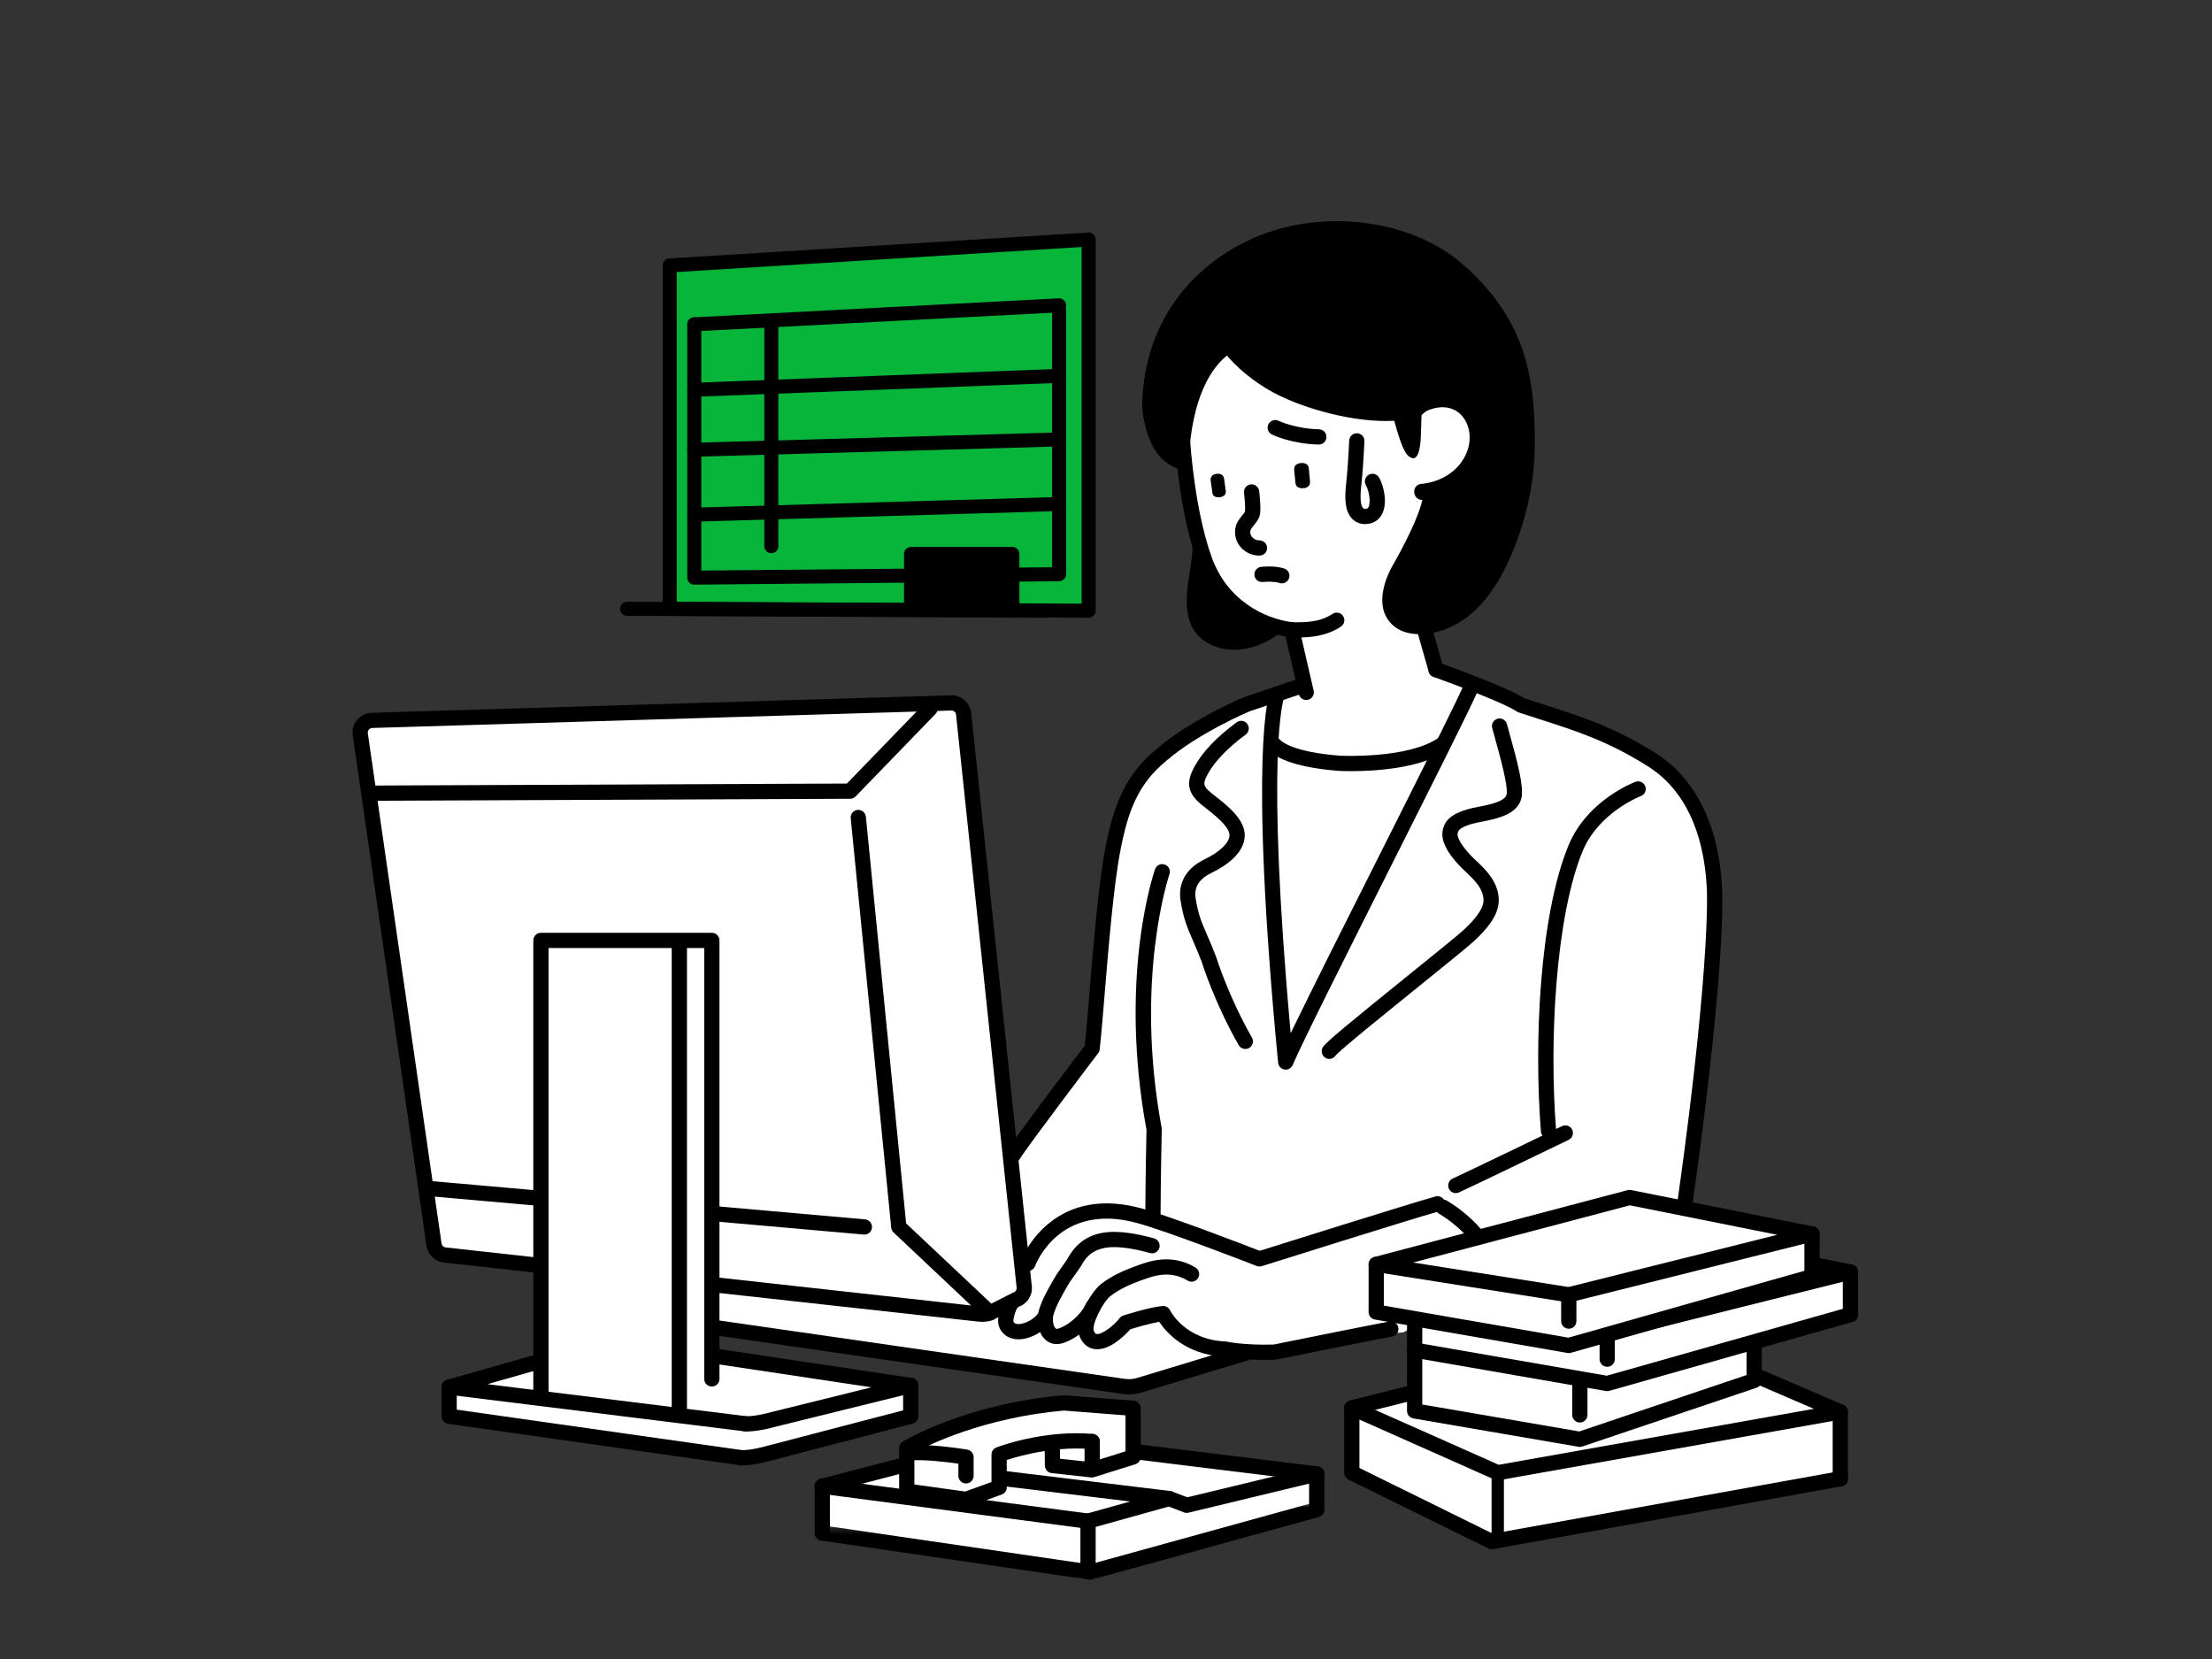 <svg xmlns="http://www.w3.org/2000/svg" xmlns:xlink="http://www.w3.org/1999/xlink" width="320" height="240" viewBox="0 0 320 240">
    <rect x="0" y="0" width="320" height="240" fill="#333333" stroke="none"/>
    <defs>
        <path id="prefix__a" d="M0.854 0.136L41.838 0.136 41.838 8 0.854 8z"/>
        <path id="prefix__c" d="M0.633 0.756L35.584 0.756 35.584 12 0.633 12z"/>
    </defs>
    <g fill="none" fill-rule="evenodd">
        <path fill="#FFF" d="M139.482 182.228L139.482 187.393 106.736 196.434 67.957 190.773 67.957 184.008 79.205 181.076 83.09 181.736 100.249 177.411z" transform="translate(51 31)"/>
        <g>
            <path fill="#FFF" d="M95.557 135.594c1.312-2.132 11.437-15.443 11.437-15.444.709-6.503 1.568-20.516 2.998-27.935 1.048-5.442 2.48-10.807 6.988-14.502 4.919-4.264 12.456-7.396 12.456-7.396l7.648-2.575 18.783-2.4s11.12 3.673 13.173 5.14c6.669 2.207 12.835 4.443 18.963 7.92 6.378 3.616 8.614 11.18 8.998 18.251l.02.416s.787 11.531-5.282 52.486l-5.324-.679-20.667 6.228-32.323 1.46-36.305-6.309-1.563-14.66zM131.796 164.216l-18.186 4.681c-.585.198-1.212.24-1.818.118l-66.298-9.172 1.599-10.802 56.049 2.481" transform="translate(51 31) translate(0 .536)"/>
            <path fill="#FFF" d="M156.96 142.61c-4.769 1.36-25.757 7.972-25.757 7.972s-13.049-6.012-17.594-6.305c-4.546-.293-10.428.114-10.428.114l-6.45 7.429c-1.168 1.299-1.834 5.515-2.193 7.28-.097.478-.029 1.01.29 1.379 1.317 1.52 4.266-.001 5.146-1.247l.241-.073c-.059 1.395.62 3.028 2.18 2.566 1.626-.481 3.81-2.2 4.69-4.18l-.165-.407.535-.161c-.9 1.488-1.642 3.395-1.242 4.406 1.145 2.896 4.733-.346 5.637-1.565 0 0 3.665-1.173 5.424-1.32 0 0 2.346 4.839 8.944 5.133 0 0 2.64.585 7.184.439 0 0 12.4-2.17 14.16-2.463l4.491-.404 13.695-7.863c-.99-4.63-8.789-10.73-8.789-10.73M157.738 76.1c-4.775 3.335-14.955 2.786-14.955 2.786-8.008-.608-9.388-2.64-9.388-2.64s-1.844 28.678 1.876 44.302L157.738 76.1zM203.646 167.733L215.229 172.716 215.229 182.393 164.793 191.483 144.56 181.513 144.56 172.131 153.357 169.93" transform="translate(51 31) translate(0 .536)"/>
            <path fill="#FFF" d="M202.767 163.192L202.767 168.175 177.548 176.679 153.65 172.574 153.65 163.777" transform="translate(51 31) translate(0 .536)"/>
            <path fill="#FFF" d="M216.695 152.481L216.695 158.641 181.506 168.611 153.649 163.777 153.649 156.881" transform="translate(51 31) translate(0 .536)"/>
            <path fill="#FFF" d="M176.204 163.043L211.392 154.244 185.001 148.968 148.347 158.645z" transform="translate(51 31) translate(0 .536)"/>
            <path fill="#000" d="M122.399 46.881c.326 4.258-3.207 11.491 2.199 14.057 3.549 1.684 8.449-.277 10.647-3.298" transform="translate(51 31) translate(0 .536)"/>
            <path fill="#000" d="M127.524 62.461c-1.137 0-2.263-.222-3.308-.718-4.426-2.1-3.68-6.864-3.081-10.69.238-1.524.463-2.963.375-4.105-.038-.49.33-.919.82-.956.503-.037.92.33.958.821.103 1.348-.137 2.886-.392 4.514-.688 4.395-.915 7.382 2.085 8.806 3.124 1.484 7.617-.368 9.544-3.018.289-.397.846-.487 1.245-.196.398.29.485.846.196 1.245-1.777 2.442-5.155 4.297-8.442 4.297" transform="translate(51 31) translate(0 .536)"/>
            <path fill="#FFF" d="M153.886 27.718c-.353-2.35-.757-4.029-.757-4.029-2.386-15.45-16.472-14.54-16.472-14.54-15.223 2.384-16.766 20.162-16.766 20.162s.363 11.853 3.39 20.216c2.16 5.967 7.372 9.404 12.6 10.051l1.624 7.286-3.75 2.053-.36 7.33s2.35 2.785 10.268 2.345c0 0 10.264 1.026 14.809-2.639l3.372-8.504-5.096-2.108-2.233-5.955-3.081-10.117s3.042-3.494 4.233-8.418c1.192-4.924-1.781-13.133-1.781-13.133" transform="translate(51 31) translate(0 .536)"/>
            <path fill="#000" d="M138.334 36.2c-.029-.31-.22-.818-1.147-.752-.969.09-.983.75-.964.95l.182 1.94c.02.206.137.655.788.738l.004.033.694-.053v-.033c.124-.036.23-.087.32-.153.158-.117.341-.34.305-.73l-.182-1.94zM126.324 39.486l-.244-1.792c-.025-.18-.17-.757-1.044-.693h-.013l-.032.004c-.592.08-.917.446-.848.952l.244 1.793c.045.329.26.708 1.026.65h.015l.044-.004c.865-.118.884-.676.852-.91M131.14 48.837c-1.038 0-2.05-.479-2.72-1.293-.652-.795-.897-1.823-.672-2.824.162-.714.598-1.248.948-1.678.155-.19.39-.479.416-.593.065-.696-.08-2.175-.143-2.687-.072-.604.359-1.154.963-1.227.593-.068 1.153.358 1.227.963.025.212.247 2.102.146 3.164-.07.752-.53 1.32-.901 1.773-.225.276-.458.562-.505.77-.097.431.068.748.224.938.257.311.647.5 1.049.49.61.01 1.115.462 1.132 1.07.018.61-.462 1.115-1.07 1.132-.032.002-.063.002-.094.002" transform="translate(51 31) translate(0 .536)"/>
            <path fill="#000" d="M126.95 18.48c-7.078 4.399-6.845 17.074-6.845 17.074-4.812-1.226-4.985-8.577-4.985-8.577.314-13.45 9.2-21.388 18.242-24.26 8.476-2.692 19.615-1.421 26.452 4.476 8.602 7.419 10.447 15.315 10.322 25.985-.057 4.776-1.13 9.656-2.863 14.095-1.75 4.488-4.673 9.508-9.389 11.346-2.046.798-5.233 1.223-6.94-.51-1.935-1.965-.912-5.239.25-7.313 0 0 3.708-6.311 4.473-9.945 0 0 1.68-8.782-.079-13.475l-7.037.39-21.602-9.286" transform="translate(51 31) translate(0 .536)"/>
            <path fill="#000" d="M155.588 26.486c.37 0 .703.229.834.579 1.827 4.869.19 13.585.121 13.953-.791 3.75-4.426 9.967-4.581 10.23-.387.692-2.27 4.322-.384 6.235 1.298 1.317 3.942 1.102 5.982.306 4.538-1.77 7.335-6.871 8.883-10.84 1.781-4.561 2.749-9.326 2.801-13.78.12-10.186-1.512-17.97-10.011-25.3-6.204-5.352-16.729-7.12-25.601-4.303-8.315 2.643-17.311 10.185-17.62 23.433.001.02.178 5.425 3.228 7.242.153-3.474 1.139-12.726 7.239-16.518.247-.154.554-.176.822-.061l21.41 9.202 6.828-.376.049-.002m-1.229 33.719c-1.515 0-2.996-.4-4.05-1.471-2.71-2.751-.603-7.103.107-8.373.046-.078 3.653-6.244 4.379-9.693.013-.067 1.469-7.832.161-12.364l-6.356.35c-.137.01-.274-.016-.402-.07l-21.161-9.095c-6.181 4.307-6.042 15.93-6.04 16.05.006.277-.119.542-.337.714-.218.173-.504.233-.773.166-5.407-1.377-5.651-9.092-5.658-9.42.333-14.228 9.963-22.304 18.864-25.131 9.428-2.994 20.657-1.084 27.304 4.65 9.022 7.78 10.755 15.974 10.63 26.67-.056 4.668-1.066 9.65-2.923 14.409-2.441 6.256-5.771 10.244-9.897 11.852-1.128.44-2.502.756-3.848.756" transform="translate(51 31) translate(0 .536)"/>
            <path fill="#000" d="M124.3 11.206c-.913 5.732 4.798 10.742 9.1 13.14 5.85 3.258 18.653 6.369 23.93 1.97" transform="translate(51 31) translate(0 .536)"/>
            <path fill="#000" d="M149.528 29.369c-5.944 0-12.797-2.16-16.556-4.255-4.992-2.78-10.486-8.127-9.543-14.046.078-.48.531-.812 1.01-.732.483.077.81.529.733 1.01-.8 5.02 4.163 9.725 8.657 12.228 3.063 1.708 7.724 3.18 11.871 3.755 5 .69 8.93.09 11.067-1.69.374-.311.93-.262 1.242.114.312.374.26.929-.114 1.24-2.053 1.712-5.07 2.376-8.368 2.376" transform="translate(51 31) translate(0 .536)"/>
            <path fill="#000" d="M137.965 69.726c-.502 0-.956-.344-1.073-.854l-1.916-8.312c-5.857-1.003-10.694-5.027-12.733-10.658-3.05-8.432-3.439-20.066-3.454-20.557-.002-.043-.001-.086.003-.13.017-.189.431-4.7 2.779-9.57 3.161-6.546 8.317-10.552 14.915-11.586.033-.006.066-.009.1-.01.148-.012 15.095-.78 17.625 15.428.069.292.437 1.893.765 4.077.091.603-.324 1.164-.927 1.254-.593.08-1.162-.323-1.254-.926-.341-2.268-.734-3.919-.738-3.935l-.018-.09c-2.152-13.942-14.273-13.67-15.266-13.61-5.887.938-10.323 4.402-13.187 10.296-2.049 4.218-2.534 8.262-2.592 8.803.037.981.511 12.035 3.324 19.805 2.202 6.086 7.488 8.812 11.699 9.335.46.056.835.393.938.845l2.085 9.046c.137.592-.233 1.185-.827 1.321-.083.02-.166.028-.248.028M156.747 66.444c-.479 0-.92-.315-1.06-.8l-4.089-14.31c-.167-.585.171-1.196.756-1.364.585-.163 1.196.172 1.364.757l4.09 14.312c.167.586-.172 1.195-.757 1.363-.102.028-.203.042-.304.042" transform="translate(51 31) translate(0 .536)"/>
            <path fill="#000" d="M136.586 60.688c-.243 0-.484-.002-.724-.007-.609-.01-1.093-.513-1.083-1.121.01-.608.47-1.096 1.121-1.083 2.158.038 4.087-.027 5.871-1.208.508-.336 1.191-.197 1.527.31.337.507.197 1.191-.31 1.527-2.069 1.37-4.279 1.582-6.402 1.582M139.793 32.773h-.028c-3.947-.098-6.654-1.395-6.766-1.45-.548-.267-.775-.927-.509-1.474.266-.548.922-.774 1.472-.51.023.012 2.416 1.144 5.858 1.23.608.016 1.09.52 1.075 1.13-.016.598-.506 1.074-1.102 1.074M134.437 52.855c-.115 0-.232-.018-.35-.057-.744-.248-1.983-.184-2.397-.14-.613.063-1.15-.371-1.216-.976-.066-.604.369-1.148.974-1.216.2-.021 2-.205 3.339.242.576.192.888.816.696 1.394-.153.461-.584.753-1.046.753M146.49 44.279c-.77 0-1.433-.28-1.926-.812-1.086-1.175-1.027-3.183-.827-4.993l.014-.13c.167-1.536.324-3.777.431-6.15.028-.607.536-1.074 1.152-1.051.607.028 1.08.543 1.051 1.152-.11 2.416-.27 4.708-.442 6.288l-.016.134c-.243 2.198.005 2.982.256 3.253.038.042.104.106.34.104.291-.01.37-.107.437-.224.383-.672.116-2.33-.37-3.216-.294-.533-.1-1.204.433-1.497.533-.295 1.203-.1 1.496.434.7 1.268 1.27 3.77.356 5.372-.473.829-1.283 1.303-2.284 1.334-.034.002-.069.002-.102.002M191.74 150.657c-.054 0-.108-.003-.163-.012-.603-.09-1.018-.65-.929-1.252 5.964-40.248 5.28-52.135 5.273-52.251l-.022-.433c-.307-5.667-2.03-13.286-8.487-17.376-5.738-3.636-10.36-5.117-15.712-6.831-.978-.314-1.977-.634-3.006-.975-.105-.034-.204-.085-.295-.148-1.58-1.13-9.216-3.992-12.023-5-.574-.205-.87-.836-.666-1.41.207-.573.838-.87 1.41-.665 1.04.374 10.04 3.624 12.413 5.179.971.32 1.914.622 2.84.919 5.496 1.76 10.242 3.28 16.22 7.068 5.656 3.584 9.032 10.375 9.507 19.124l.021.419c.032.456.724 12.098-5.292 52.704-.08.546-.55.94-1.089.94M165.665 154.194c-.502 0-.956-.344-1.073-.854-1.356-5.875-7.332-9.247-7.393-9.28-.532-.295-.725-.965-.43-1.498.293-.53.963-.726 1.495-.431.28.153 6.895 3.864 8.475 10.713.137.593-.232 1.185-.825 1.322-.084.02-.167.028-.249.028M159.606 141.067c-.42 0-.82-.24-1.005-.646-.252-.554-.007-1.208.547-1.46 2.114-.96 15.684-7.517 15.82-7.582.55-.268 1.208-.038 1.473.51.265.55.035 1.208-.513 1.473-.56.27-13.73 6.635-15.867 7.606-.148.068-.303.099-.455.099M112.292 170.182c-.312 0-.625-.022-.934-.067l-61.802-8.898c-.603-.088-1.022-.646-.935-1.248.087-.602.653-1.024 1.248-.934l61.806 8.898c.628.092 1.275.043 1.876-.144l15.28-4.628c.59-.174 1.198.154 1.374.736.177.583-.152 1.197-.735 1.374l-15.276 4.627c-.61.188-1.256.284-1.902.284M144.466 80.025c-.994 0-1.64-.032-1.741-.038-8.151-.62-9.96-2.708-10.24-3.121-.343-.503-.211-1.19.292-1.53.486-.33 1.143-.22 1.497.244.098.103 1.725 1.685 8.593 2.208.075.003 9.833.485 14.241-2.591.498-.348 1.186-.226 1.535.272.347.5.225 1.187-.274 1.535-3.84 2.682-10.689 3.02-13.903 3.02" transform="translate(51 31) translate(0 .536)"/>
            <path fill="#000" d="M131.954 165.195c-3.33 0-5.402-.373-5.875-.468-5.605-.283-8.397-3.561-9.379-5.04-1.306.228-3.21.777-4.203 1.084-.845.987-3.08 3.142-5.142 2.86-.566-.074-1.6-.412-2.168-1.842-.884-2.238 1.682-6.438 3.048-7.53 1.568-1.25 3.451-2.03 4.733-2.506 1.344-.502 2.734-1.022 4.401-1.1 1.617-.064 3.198.336 4.588 1.188.518.319.681.998.362 1.516-.319.519-.999.68-1.516.363-1.01-.621-2.163-.92-3.33-.865-1.322.063-2.494.499-3.733.962-1.14.426-2.809 1.113-4.13 2.167-1.052.84-2.719 4.117-2.373 4.993.173.439.336.46.405.469.797.122 2.595-1.305 3.323-2.283.136-.187.33-.323.55-.394.153-.051 3.805-1.213 5.668-1.37.462-.04.884.209 1.083.619.084.168 2.183 4.252 8.001 4.51.063.004.127.012.19.025.024.005 2.545.548 6.817.418 1.376-.28 15.046-3.048 16.751-3.334.607-.091 1.17.306 1.27.907.1.6-.307 1.169-.906 1.269-1.72.286-16.618 3.307-16.768 3.337-.06.013-.122.02-.184.022-.518.016-1.013.023-1.483.023" transform="translate(51 31) translate(0 .536)"/>
            <path fill="#000" d="M101.872 162.908c-.658 0-1.259-.248-1.74-.73-1.04-1.041-1.213-2.91-.848-4.14.472-1.597 1.382-3.172 2.185-4.562.455-.787.818-1.286 1.17-1.768.272-.374.552-.758.872-1.27.321-.515 1-.676 1.517-.352.517.32.675 1.002.353 1.518-.356.573-.663.994-.96 1.403-.333.455-.647.886-1 1.498-.784 1.358-1.625 2.813-2.024 4.16-.19.647-.046 1.614.293 1.954.057.057.126.128.392.05 1.34-.398 3.265-1.926 3.995-3.571.25-.556.9-.805 1.456-.56.556.249.807.899.56 1.456-1.063 2.39-3.568 4.25-5.386 4.788-.285.084-.564.126-.835.126" transform="translate(51 31) translate(0 .536)"/>
            <path fill="#000" d="M104.445 152.124c-.178 0-.357-.043-.525-.135-.536-.29-.734-.959-.444-1.494 1.125-2.072 2.76-3.276 4.997-3.68 2.456-.442 5.447.244 7.48.797.586.16.932.767.772 1.353-.16.589-.767.934-1.353.773-1.053-.286-4.254-1.162-6.508-.754-1.6.288-2.632 1.055-3.45 2.563-.199.368-.578.577-.969.577M96.342 162.218c-.96 0-1.77-.35-2.348-1.018-.518-.599-.713-1.444-.536-2.318.41-2.023.933-2.667 2.178-4.053.406-.453 1.104-.489 1.556-.083.453.407.49 1.103.084 1.556-1.09 1.214-1.35 1.503-1.658 3.02-.044.215-.002.385.042.436.067.076.26.285.775.253.957-.047 2.204-.8 2.638-1.415.353-.497 1.04-.615 1.537-.265.498.351.615 1.04.265 1.536-.767 1.086-2.596 2.26-4.331 2.346-.068.003-.135.005-.202.005" transform="translate(51 31) translate(0 .536)"/>
            <path fill="#000" d="M97.706 152.333c-.126 0-.255-.02-.38-.067-.57-.21-.863-.84-.654-1.411.04-.111 4.204-11.066 17.218-7.644 4.056 1.069 15.157 5.351 17.351 6.202 2.831-.892 21.036-6.613 25.415-7.863.581-.163 1.195.172 1.363.758.166.587-.172 1.196-.758 1.363-4.7 1.34-25.518 7.894-25.727 7.962-.24.075-.498.067-.732-.026-.132-.05-13.18-5.133-17.474-6.263-11.033-2.907-14.447 5.894-14.587 6.27-.166.445-.587.72-1.035.72M134.996 123.2c-.057 0-.112-.003-.168-.012-.499-.077-.882-.482-.93-.984-4.332-45.362-1.295-53.387-1.164-53.706.233-.564.88-.827 1.44-.6.562.232.831.875.6 1.439-.11.296-2.734 7.918.941 48.6 2.722-5.647 7.848-15.837 12.842-25.765 5.736-11.405 11.154-22.176 12.175-24.566.24-.56.886-.82 1.447-.581.56.239.82.888.581 1.447-1.049 2.454-6.483 13.254-12.234 24.69-6.48 12.884-13.18 26.206-14.516 29.365-.174.413-.577.674-1.014.674M173.019 133.173c-.57 0-1.051-.437-1.098-1.014-1.026-12.779-.217-31.18 3.984-41.383 2.697-6.547 9.41-9.103 9.694-9.209.57-.208 1.205.08 1.417.65.212.57-.078 1.204-.648 1.416-.07.025-6.104 2.348-8.424 7.981-3.883 9.43-4.863 27.445-3.825 40.37.049.605-.404 1.136-1.01 1.186l-.09.003" transform="translate(51 31) translate(0 .536)"/>
            <path fill="#000" d="M115.788 145.674h-.003c-.609-.002-1.1-.497-1.099-1.105.016-5.269.153-11.733.172-12.666-4.07-22.109 1.02-37.065 1.24-37.692.2-.574.827-.88 1.402-.677.575.201.88.83.68 1.404-.053.148-5.128 15.12-1.132 36.676.013.075.02.15.017.225-.002.07-.156 7.095-.174 12.736-.002.608-.496 1.1-1.103 1.1" transform="translate(51 31) translate(0 .536)"/>
            <path fill="#000" d="M95.556 136.696c-.197 0-.397-.052-.577-.163-.52-.318-.681-.997-.361-1.517 1.24-2.017 9.884-13.408 11.312-15.288.213-2.006.436-4.705.692-7.807.578-6.974 1.296-15.654 2.288-20.795 1.16-6.03 2.798-10.516 7.37-14.266 4.973-4.31 12.417-7.431 12.732-7.561l7.72-2.601c.578-.195 1.203.116 1.397.693.195.577-.116 1.202-.693 1.396l-7.65 2.574c-.001.004-7.362 3.092-12.084 7.185-4.1 3.362-5.532 7.309-6.627 12.997-.97 5.025-1.683 13.639-2.255 20.559-.272 3.278-.506 6.107-.732 8.168-.021.199-.096.389-.218.548-.1.133-10.106 13.292-11.375 15.354-.208.338-.57.524-.94.524" transform="translate(51 31) translate(0 .536)"/>
            <path fill="#FFF" d="M154.723 39.602s-.016.197-.041-.035c2.603-.228 5.182-1.501 6.705-3.715 3.496-5.084-.344-11.607-6.391-8.971 0 0-.473.205-1.11.837" transform="translate(51 31) translate(0 .536)"/>
            <path fill="#000" d="M154.708 40.783c-.379 0-1.029-.23-1.122-1.1-.03-.294.057-.588.245-.816.188-.23.46-.372.756-.398 2.44-.213 4.642-1.425 5.892-3.242 1.71-2.486 1.257-5.11.114-6.497-1.192-1.444-3.07-1.748-5.156-.84.001 0-.326.166-.776.612-.432.429-1.13.424-1.558-.008-.429-.432-.425-1.13.006-1.56.747-.738 1.337-1.015 1.45-1.063 2.96-1.292 5.926-.734 7.734 1.457 2.02 2.448 2.021 6.21.002 9.148-1.532 2.229-4.135 3.75-7.029 4.135-.162.106-.349.169-.544.172h-.014z" transform="translate(51 31) translate(0 .536)"/>
            <path fill="#000" d="M154.484 22.586l-4.794 2.53s1.651 7.984 2.962 9.224c1.62 1.536 1.859-1.558 1.9-2.93.08-2.689.24-5.79-.067-8.824M141.313 121.653c-.21 0-.421-.06-.61-.183-.511-.33-.646-1.03-.315-1.542.46-.712 3.705-3.394 12.615-10.591 3.566-2.88 6.932-5.6 7.724-6.333.737-.685 2.98-2.765 2.887-4.421-.081-1.447-1.006-2.558-2.684-4.102-.83-.762-3.518-3.42-3.261-5.61.2-1.683 1.272-2.655 3.7-3.351.443-.127.975-.232 1.539-.343 1.52-.3 3.818-.754 4.043-1.77.264-1.187-1.032-5.84-1.656-8.076-.165-.593-.312-1.124-.424-1.55-.156-.59.196-1.191.785-1.347.587-.156 1.192.198 1.346.785.11.419.255.938.417 1.52 1.132 4.06 2.04 7.55 1.685 9.148-.538 2.419-3.561 3.017-5.77 3.453-.515.102-1.003.198-1.357.299-2.01.576-2.07 1.084-2.118 1.492-.08.67 1.095 2.378 2.562 3.727 1.644 1.513 3.26 3.19 3.394 5.602.135 2.384-1.847 4.544-3.59 6.159-.846.786-4.085 3.403-7.836 6.433-4.598 3.714-11.547 9.327-12.176 10.11-.207.32-.55.49-.9.49M129.156 120.217c-.382 0-.754-.199-.957-.556-3.519-6.157-5.268-11.784-5.34-12.02-.48-1.265-.909-2.248-1.288-3.115-.789-1.814-1.36-3.125-1.777-5.73-.415-2.59.807-4.723 3.44-6.004 2.225-1.08 3.583-2.375 3.633-3.459.06-1.239-2.19-2.998-3.398-3.943-.293-.228-.555-.434-.768-.61-2.2-1.849-1.946-3.51-.889-5.437 1.172-2.129 3.161-4.218 6.083-6.385.491-.362 1.18-.26 1.543.23.363.487.26 1.178-.228 1.541-2.626 1.947-4.464 3.856-5.465 5.676-.759 1.38-.702 1.782.374 2.684.195.165.438.355.708.565 1.733 1.356 4.353 3.405 4.243 5.783-.117 2.511-2.714 4.29-4.87 5.338-1.76.855-2.488 2.056-2.229 3.671.373 2.332.843 3.411 1.622 5.2.388.89.827 1.9 1.35 3.281.04.121 1.778 5.706 5.17 11.641.302.528.118 1.202-.41 1.503-.173.1-.36.146-.547.146M164.793 192.585c-.168 0-.336-.039-.488-.114l-20.233-9.97c-.377-.186-.615-.568-.615-.989v-9.38c0-.374.19-.722.501-.925.314-.204.71-.235 1.05-.083l20.805 9.244 45.6-8.094-8.203-3.529c-.559-.24-.817-.889-.577-1.448.241-.559.886-.82 1.448-.577l11.583 4.983c.447.193.716.656.66 1.14-.056.483-.424.873-.902.958l-49.557 8.797c-.215.036-.438.011-.64-.078l-19.563-8.694v7.001l19.292 9.507 50.08-9.026c.6-.112 1.171.29 1.28.888.107.6-.29 1.173-.89 1.282l-50.436 9.09c-.064.01-.13.017-.195.017" transform="translate(51 31) translate(0 .536)"/>
            <path fill="#000" d="M215.229 183.495c-.608 0-1.103-.493-1.103-1.102v-9.676c0-.61.495-1.103 1.103-1.103.609 0 1.103.494 1.103 1.103v9.676c0 .609-.494 1.102-1.103 1.102M165.673 192.375c-.493 0-.892-.4-.892-.893v-9.97c0-.492.399-.89.892-.89.492 0 .891.398.891.89v9.97c0 .494-.399.893-.891.893M177.549 177.782c-.062 0-.125-.006-.187-.016l-23.899-4.106c-.529-.091-.916-.55-.916-1.086v-8.797c0-.608.494-1.102 1.103-1.102s1.102.494 1.102 1.102v7.867l22.709 3.903 24.203-8.162v-4.193c0-.608.493-1.101 1.103-1.101.608 0 1.101.493 1.101 1.1v4.985c0 .472-.3.893-.75 1.044l-25.217 8.504c-.114.037-.233.058-.352.058" transform="translate(51 31) translate(0 .536)"/>
            <path fill="#000" d="M177.549 174.254c-.609 0-1.103-.493-1.103-1.103v-4.985c0-.608.494-1.1 1.103-1.1.608 0 1.102.492 1.102 1.1v4.985c0 .61-.494 1.103-1.102 1.103" transform="translate(51 31) translate(0 .536)"/>
            <path fill="#000" d="M181.505 169.712c-.062 0-.125-.005-.188-.016l-27.856-4.834c-.6-.104-1.002-.673-.897-1.274.104-.6.675-1.005 1.274-.897l27.608 4.791 34.949-9.902c.585-.167 1.195.175 1.361.76.165.586-.175 1.195-.76 1.361l-35.19 9.97c-.098.027-.199.041-.301.041" transform="translate(51 31) translate(0 .536)"/>
            <path fill="#000" d="M158.997 156.61l22.46 3.546 30.215-7.556-21.333-4.264-31.342 8.274zm22.51 5.772c-.058 0-.114-.004-.172-.014l-27.858-4.398c-.515-.081-.902-.511-.928-1.032-.027-.521.315-.988.82-1.122l36.653-9.678c.164-.042.333-.048.498-.014l26.391 5.276c.506.1.873.539.887 1.054.012.516-.336.97-.835 1.096l-35.189 8.799c-.088.022-.177.033-.267.033z" transform="translate(51 31) translate(0 .536)"/>
            <path fill="#000" d="M153.65 164.88c-.608 0-1.103-.494-1.103-1.104v-6.894c0-.609.495-1.103 1.103-1.103.609 0 1.103.494 1.103 1.103v6.894c0 .61-.494 1.103-1.103 1.103M216.695 159.744c-.609 0-1.103-.494-1.103-1.103v-6.16c0-.61.494-1.102 1.103-1.102.608 0 1.102.493 1.102 1.102v6.16c0 .609-.494 1.103-1.102 1.103M181.507 166.193c-.608 0-1.103-.494-1.103-1.103v-3.81c0-.61.495-1.103 1.103-1.103.609 0 1.103.494 1.103 1.103v3.81c0 .609-.494 1.103-1.103 1.103M144.559 173.234c-.493 0-.943-.334-1.068-.835-.148-.59.212-1.188.8-1.337l8.798-2.201c.594-.146 1.19.212 1.337.802.148.59-.211 1.189-.801 1.338l-8.797 2.2c-.09.022-.18.033-.27.033" transform="translate(51 31) translate(0 .536)"/>
            <path fill="#FFF" d="M148.092 151.377L148.092 158.273 175.946 163.106 211.137 153.137 211.137 146.977" transform="translate(51 31) translate(0 .536)"/>
            <path fill="#000" d="M175.946 164.21c-.062 0-.125-.007-.188-.018l-27.855-4.834c-.528-.09-.914-.55-.914-1.085v-6.895c0-.608.494-1.103 1.103-1.103.608 0 1.102.494 1.102 1.102v5.968l26.693 4.633 34.147-9.674v-5.327c0-.608.493-1.102 1.102-1.102.61 0 1.103.494 1.103 1.102v6.16c0 .494-.328.927-.802 1.06l-35.19 9.97c-.098.029-.199.042-.3.042" transform="translate(51 31) translate(0 .536)"/>
            <path fill="#FFF" d="M175.948 155.776L211.136 146.977 184.746 141.701 148.092 151.378z" transform="translate(51 31) translate(0 .536)"/>
            <path fill="#000" d="M153.439 151.106l22.46 3.547 30.215-7.556-21.333-4.265-31.342 8.274zm22.51 5.772c-.058 0-.114-.003-.172-.013l-27.857-4.4c-.515-.08-.902-.51-.928-1.032-.027-.52.315-.988.819-1.122l36.653-9.676c.164-.042.333-.05.498-.014l26.39 5.276c.507.1.874.539.888 1.054.012.515-.336.97-.835 1.095l-35.19 8.8c-.087.022-.176.032-.266.032z" transform="translate(51 31) translate(0 .536)"/>
            <path fill="#000" d="M175.948 160.688c-.608 0-1.103-.493-1.103-1.103v-3.809c0-.609.495-1.102 1.103-1.102.61 0 1.103.493 1.103 1.102v3.809c0 .61-.494 1.103-1.103 1.103M106.403 189.626c-.049 0-.097-.003-.146-.01l-38.445-5.052c-.602-.079-1.028-.632-.948-1.236.078-.603.632-1.036 1.236-.949l38.446 5.052c.602.08 1.027.633.948 1.236-.073.555-.546.96-1.09.96" transform="translate(51 31) translate(0 .536)"/>
            <g transform="translate(51 31) translate(0 .536) translate(66 189)">
                <mask id="prefix__b" fill="#fff">
                    <use xlink:href="#prefix__a"/>
                </mask>
                <path fill="#000" d="M40.737 8c-.054 0-.107-.003-.16-.011L1.796 2.328c-.602-.09-1.02-.647-.932-1.25.088-.603.65-1.016 1.25-.932l38.78 5.662c.602.088 1.02.647.931 1.25-.08.548-.55.943-1.089.943" mask="url(#prefix__b)"/>
            </g>
            <path fill="#000" d="M118.134 186.352c-.044 0-.09-.002-.134-.008l-38.72-4.685-11.045 2.881c-.588.151-1.191-.201-1.345-.79-.153-.588.199-1.19.788-1.344l11.248-2.933c.135-.034.274-.044.41-.028l38.929 4.711c.604.073 1.035.622.962 1.226-.068.56-.543.97-1.093.97" transform="translate(51 31) translate(0 .536)"/>
            <path fill="#000" d="M139.483 182.794c-.044 0-.09-.003-.137-.009l-39.029-4.792-16.957 4.276c-.588.152-1.19-.209-1.338-.8-.15-.59.209-1.189.798-1.338l17.159-4.325c.132-.033.269-.042.403-.026l39.234 4.818c.604.074 1.034.623.96 1.227-.07.56-.544.97-1.093.97" transform="translate(51 31) translate(0 .536)"/>
            <g transform="translate(51 31) translate(0 .536) translate(105 185)">
                <mask id="prefix__d" fill="#fff">
                    <use xlink:href="#prefix__c"/>
                </mask>
                <path fill="#000" d="M1.734 12c-.482 0-.926-.32-1.061-.809-.163-.587.182-1.195.768-1.356L34.188.796c.584-.16 1.194.182 1.356.767.163.589-.182 1.195-.768 1.358L2.029 11.96c-.098.026-.196.04-.294.04" mask="url(#prefix__d)"/>
            </g>
            <path fill="#000" d="M106.4 189.626c-.482 0-.925-.319-1.06-.807-.165-.586.178-1.194.766-1.357l11.73-3.274c.228-.063.47-.053.69.033l2.225.852 18.471-4.453c.597-.146 1.189.222 1.33.813.144.591-.22 1.187-.811 1.33l-18.807 4.533c-.216.054-.442.04-.651-.042l-2.204-.845-11.381 3.176c-.1.027-.198.041-.297.041M67.956 191.34c-.608 0-1.102-.495-1.102-1.104v-6.764c0-.609.494-1.102 1.102-1.102.61 0 1.103.493 1.103 1.102v6.764c0 .61-.494 1.103-1.103 1.103" transform="translate(51 31) translate(0 .536)"/>
            <path fill="#000" d="M106.401 196.963c-.608 0-1.102-.493-1.102-1.102v-7.337c0-.609.494-1.103 1.102-1.103.609 0 1.103.494 1.103 1.103v7.337c0 .61-.495 1.102-1.103 1.102M139.482 187.96c-.608 0-1.103-.495-1.103-1.103v-5.166c0-.608.495-1.102 1.103-1.102s1.103.494 1.103 1.102v5.166c0 .608-.495 1.102-1.103 1.102" transform="translate(51 31) translate(0 .536)"/>
            <path fill="#FFF" d="M107.001 177.002c-7.01-.604-13.46 1.888-13.46 1.888v4.745l-4.794 1.73-8.568-1.185v-6.225s8.766-5.32 22.708-6.539l10.037.778v7.042l-5.967 1.865-5.695-.62-.038-3.053" transform="translate(51 31) translate(0 .536)"/>
            <path fill="#000" d="M81.28 183.22l7.35 1.016 3.807-1.375v-3.97c0-.456.28-.864.705-1.028.274-.107 6.775-2.579 13.953-1.959.606.051 1.056.586 1.003 1.193-.05.605-.577 1.056-1.192 1.003-1.572-.136-3.12-.109-4.572.016l.018 1.374 4.496.492 4.973-1.556v-5.21l-8.929-.693c-11.55 1.026-19.54 4.96-21.612 6.077v4.62zm7.467 3.246c-.05 0-.1-.003-.15-.01l-8.57-1.185c-.545-.075-.95-.54-.95-1.092v-6.224c0-.384.2-.742.53-.942.366-.223 9.148-5.469 23.184-6.694.06-.005.12-.006.18 0l10.038.776c.573.044 1.016.523 1.016 1.1v7.042c0 .482-.313.908-.773 1.051l-5.966 1.866c-.145.044-.297.06-.448.043l-5.696-.623c-.553-.06-.975-.524-.982-1.082l-.027-2.113c-2.489.382-4.488.968-5.492 1.296v3.96c0 .464-.29.88-.728 1.037l-4.792 1.73c-.12.042-.246.064-.374.064z" transform="translate(51 31) translate(0 .536)"/>
            <path fill="#FFF" d="M107.001 177.002L107.001 180.36" transform="translate(51 31) translate(0 .536)"/>
            <path fill="#000" d="M107.001 181.463c-.609 0-1.103-.493-1.103-1.102v-3.359c0-.609.494-1.102 1.103-1.102.608 0 1.102.493 1.102 1.102v3.36c0 .608-.494 1.101-1.102 1.101M88.747 183.069c-.608 0-1.102-.493-1.102-1.103v-1.761c-1.62-.23-4.995-.646-7.04-.456-.59.048-1.143-.391-1.199-.997-.055-.607.391-1.144.997-1.2 3.032-.276 8.3.579 8.523.616.533.087.924.547.924 1.087v2.71c0 .61-.494 1.104-1.103 1.104" transform="translate(51 31) translate(0 .536)"/>
            <path fill="#07B53B" d="M106.489 56.812L45.885 56.534 45.885 6.865 106.489 3.12z" transform="translate(51 31) translate(0 .536)"/>
            <path fill="#000" d="M46.9 55.525l58.575.269V4.199L46.9 7.819v47.706zm59.59 2.302h-.005l-60.603-.28c-.56-.001-1.01-.455-1.01-1.013V6.866c0-.536.416-.98.952-1.013l60.603-3.745c.29-.026.553.08.756.272.204.193.321.459.321.74v53.692c0 .27-.109.529-.299.72-.19.188-.448.295-.715.295z" transform="translate(51 31) translate(0 .536)"/>
            <path fill="#000" d="M49.439 16.4c-.535 0-.983-.42-1.012-.96-.03-.56.4-1.036.96-1.065l52.78-2.753c.553-.026 1.036.4 1.065.96.029.558-.4 1.036-.96 1.065L49.492 16.4h-.053M49.439 25.868c-.542 0-.992-.43-1.013-.976-.02-.56.415-1.031.975-1.052l52.779-2.01c.572.003 1.032.416 1.053.975.02.56-.415 1.03-.975 1.052l-52.78 2.01h-.04M49.439 34.542c-.547 0-.997-.436-1.014-.985-.014-.56.427-1.028.987-1.041l52.779-1.492c.515-.012 1.026.424 1.042.986.016.559-.426 1.026-.985 1.041l-52.78 1.49-.03.002M49.439 43.935c-.546 0-.996-.435-1.014-.985-.014-.56.426-1.027.986-1.043l52.785-1.54.03-.001c.546 0 .996.434 1.013.985.016.56-.425 1.026-.985 1.043l-52.785 1.54-.03.001" transform="translate(51 31) translate(0 .536)"/>
            <path fill="#000" d="M60.583 48.493c-.56 0-1.014-.454-1.014-1.015v-31.94c0-.56.454-1.014 1.014-1.014.561 0 1.015.455 1.015 1.015v31.939c0 .56-.454 1.015-1.015 1.015" transform="translate(51 31) translate(0 .536)"/>
            <path fill="#000" d="M49.44 53.044c-.267 0-.523-.105-.714-.293-.192-.19-.301-.45-.301-.72V15.386c0-.56.455-1.015 1.015-1.015.56 0 1.015.455 1.015 1.015v35.62l50.75-.482V13.35c0-.56.455-1.014 1.014-1.014.56 0 1.015.454 1.015 1.014v38.18c0 .556-.45 1.008-1.005 1.014l-52.78.5h-.01z" transform="translate(51 31) translate(0 .536)"/>
            <path fill="#FFF" d="M26.744 165.503l-12.77 3.627.001 4.218 42.223 5.995c1.612.072 4.105-.662 4.105-.662l20.45-5.337-.002-4.448-28.748-4.314M95.991 156.475l-3.77 1.916c-.503.174-1.038.232-1.566.171l-77.328-8.546c-.794-.093-1.426-.708-1.54-1.499L1.12 74.692c-.15-1.04.64-1.983 1.691-2.015l83.783-2.526c.921-.03 1.71.658 1.808 1.577l8.766 82.894c.087.817-.402 1.584-1.177 1.853" transform="translate(51 31) translate(0 .536)"/>
            <path fill="#000" d="M2.779 84.31c-.607 0-1.1-.491-1.103-1.099-.001-.608.49-1.103 1.099-1.106l68.741-.289 11.241-11.61c.425-.438 1.125-.447 1.56-.026.438.424.449 1.122.026 1.559L72.776 83.683c-.206.213-.49.335-.787.336l-69.206.291h-.005zM92.22 159.494c-.27 0-.542-.1-.756-.3l-13.193-12.43c-.194-.181-.314-.427-.341-.692l-5.86-59.237c-.06-.606.382-1.146.989-1.205.6-.054 1.145.382 1.205.988l5.82 58.826 12.893 12.146c.442.417.463 1.114.046 1.558-.217.23-.51.346-.802.346M74.045 147.065c-.03 0-.064-.002-.098-.004l-63.06-5.57c-.606-.052-1.054-.587-1-1.195.053-.605.568-1.048 1.195-1l63.06 5.569c.606.054 1.054.588 1.001 1.195-.05.572-.533 1.005-1.098 1.005" transform="translate(51 31) translate(0 .536)"/>
            <path fill="#000" d="M86.649 71.251h-.021L2.845 73.777c-.257.01-.414.153-.485.237-.07.085-.186.265-.15.52l10.668 73.824c.043.297.28.528.579.563l77.32 8.545c.345.041.694.006 1.018-.096l3.698-1.879c.045-.022.092-.043.139-.058.292-.102.473-.387.44-.695l-8.766-82.894c-.035-.336-.322-.593-.657-.593zm4.412 88.436c-.18 0-.355-.01-.531-.03l-77.323-8.546c-1.295-.152-2.325-1.153-2.51-2.437L.03 74.85c-.116-.808.118-1.628.642-2.253.524-.623 1.29-.996 2.106-1.02l83.783-2.527.088-.002c1.452 0 2.695 1.11 2.85 2.564l8.766 82.896c.138 1.306-.613 2.52-1.833 2.98l-3.712 1.886c-.045.024-.091.043-.138.06-.487.168-1.004.254-1.521.254zM80.753 169.998c-.056 0-.109-.004-.166-.012l-28.748-4.313c-.603-.09-1.018-.653-.927-1.254.091-.603.653-1.01 1.254-.927l28.75 4.314c.601.09 1.016.651.925 1.254-.08.546-.552.938-1.088.938M56.2 180.446c-.053 0-.105-.004-.157-.012l-42.222-5.995c-.544-.076-.947-.541-.947-1.09l-.002-4.218c0-.61.493-1.103 1.101-1.103h.001c.61 0 1.102.493 1.102 1.1l.002 3.264 41.274 5.86c.603.086 1.023.644.937 1.247-.078.55-.55.947-1.09.947" transform="translate(51 31) translate(0 .536)"/>
            <path fill="#FFF" d="M51.98 167.95L51.98 104.512 27.254 104.512 27.254 170.095" transform="translate(51 31) translate(0 .536)"/>
            <path fill="#000" d="M27.255 171.197c-.609 0-1.103-.494-1.103-1.103V104.51c0-.608.494-1.101 1.103-1.101H51.98c.608 0 1.101.493 1.101 1.1v63.439c0 .609-.493 1.102-1.101 1.102-.61 0-1.103-.493-1.103-1.102v-62.335h-22.52v64.48c0 .609-.494 1.103-1.102 1.103" transform="translate(51 31) translate(0 .536)"/>
            <path fill="#000" d="M47.28 173.155c-.61 0-1.104-.493-1.104-1.103v-67.25c0-.608.494-1.101 1.103-1.101.608 0 1.102.493 1.102 1.102v67.249c0 .61-.494 1.103-1.102 1.103M57.103 175.547c-.093 0-.185-.002-.272-.006-.61-.027-1.08-.542-1.053-1.15.027-.608.54-1.074 1.15-1.052 1.169.044 3.1-.429 3.745-.618l19.814-4.897c.589-.143 1.188.216 1.335.807.145.591-.215 1.188-.806 1.335l-19.767 4.883c-.06.018-2.39.698-4.146.698" transform="translate(51 31) translate(0 .536)"/>
            <path fill="#000" d="M56.422 180.45c-.094 0-.185-.001-.273-.005-.609-.027-1.08-.542-1.052-1.15.027-.61.555-1.068 1.15-1.053 1.18.056 3.099-.43 3.745-.618l19.659-5.131-.002-3.598c0-.607.494-1.101 1.101-1.101h.001c.608 0 1.103.493 1.103 1.1l.001 4.45c0 .502-.338.94-.824 1.067l-20.45 5.338c-.071.02-2.403.702-4.159.702M56.881 175.542c-.046 0-.092-.002-.138-.008l-42.904-5.31c-.521-.064-.924-.487-.964-1.01-.04-.524.294-1.001.798-1.144l12.771-3.626c.584-.17 1.195.173 1.361.758.166.585-.173 1.195-.759 1.362l-7.537 2.14 37.505 4.642c.604.076 1.034.626.959 1.23-.07.558-.544.966-1.092.966" transform="translate(51 31) translate(0 .536)"/>
            <path fill="#FFF" d="M100.317 56.812L39.712 56.534" transform="translate(51 31) translate(0 .536)"/>
            <path fill="#000" d="M100.317 57.827h-.004l-60.604-.278c-.56-.002-1.013-.46-1.01-1.02.003-.557.457-1.01 1.014-1.01h.005l60.603.279c.56.003 1.014.459 1.01 1.019-.002.559-.456 1.01-1.014 1.01" transform="translate(51 31) translate(0 .536)"/>
            <path fill="#000" d="M80.797 56.226L80.797 48.602 95.459 48.602 95.459 56.812" transform="translate(51 31) translate(0 .536)"/>
            <path fill="#000" d="M95.458 57.827c-.56 0-1.015-.455-1.015-1.015v-7.196H81.811v6.61c0 .56-.455 1.014-1.014 1.014-.56 0-1.015-.454-1.015-1.014V48.6c0-.56.455-1.013 1.015-1.013h14.661c.56 0 1.015.454 1.015 1.013v8.21c0 .56-.455 1.016-1.015 1.016" transform="translate(51 31) translate(0 .536)"/>
        </g>
    </g>
</svg>
